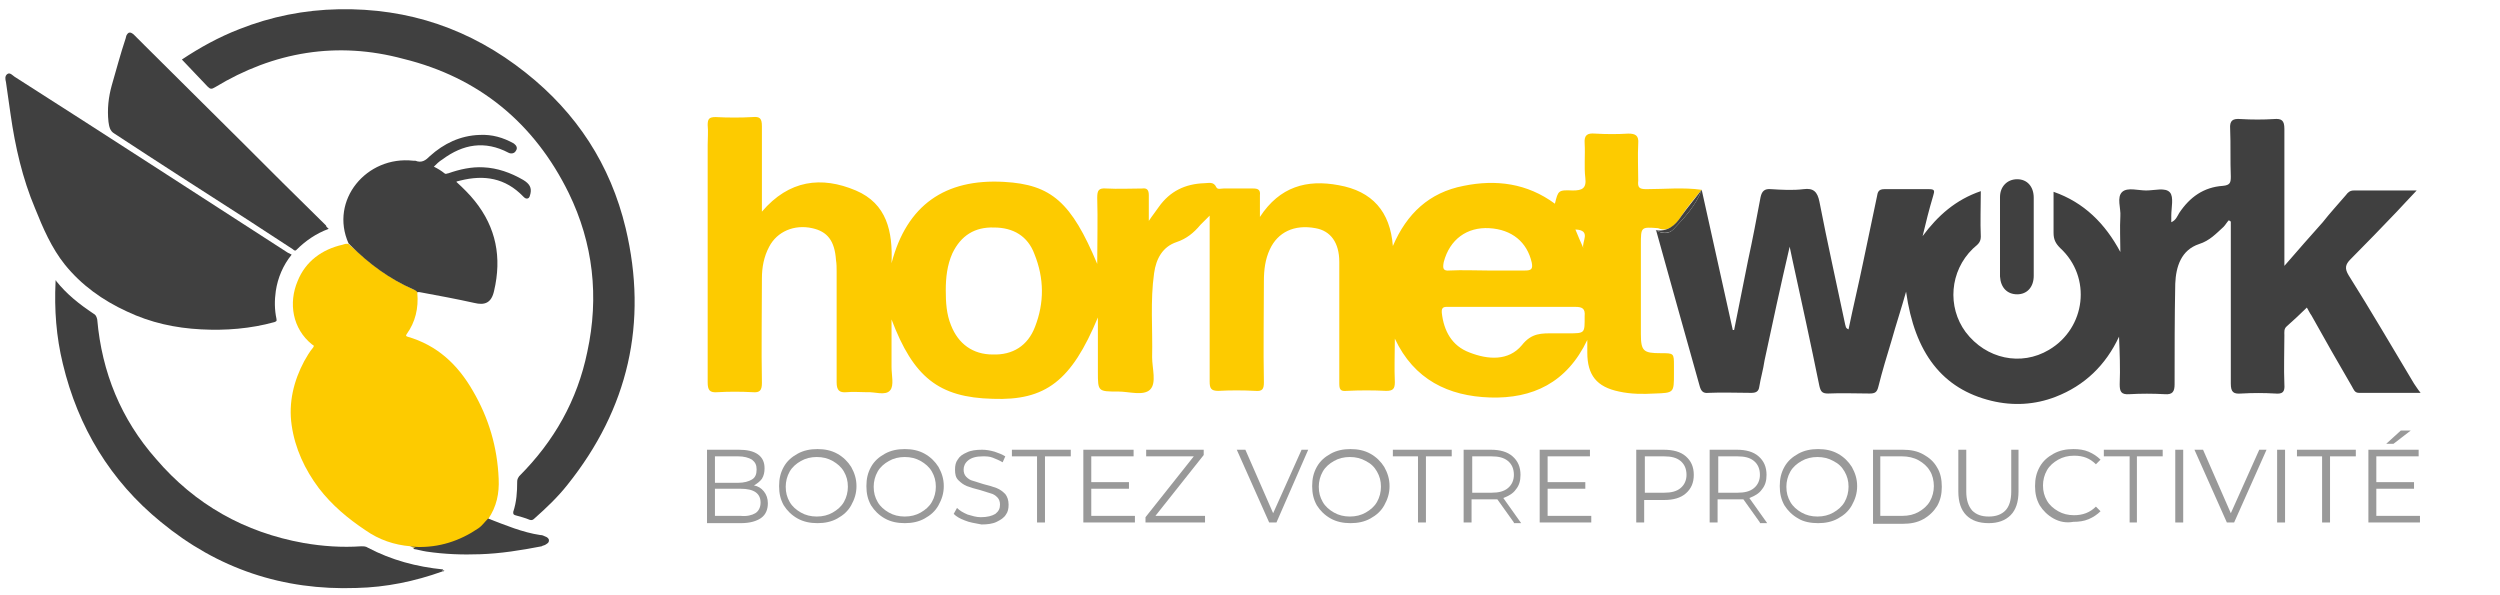 <?xml version="1.0" encoding="utf-8"?>
<!-- Generator: Adobe Illustrator 24.3.0, SVG Export Plug-In . SVG Version: 6.00 Build 0)  -->
<svg version="1.1" id="Calque_1" xmlns="http://www.w3.org/2000/svg" xmlns:xlink="http://www.w3.org/1999/xlink" x="0px" y="0px"
	 viewBox="0 0 378 90" style="enable-background:new 0 0 378 90;" xml:space="preserve">
<style type="text/css">
	.st0{fill:#FDCB00;}
	.st1{fill:#404040;}
	.st2{fill:#A88E24;}
	.st3{fill:#7F7F7F;}
	.st4{fill:#999999;}
</style>
<g>
	<path class="st0" d="M62.1,82.6c-2.5-0.2-4.8-1-6.8-2.4c-2.7-1.8-5.1-3.8-7.1-6.4c-2.1-2.8-3.6-6-4.1-9.5c-0.5-3.4,0.3-6.7,1.9-9.7
		c0.4-0.7,0.8-1.4,1.3-2c0.2-0.2,0.2-0.4-0.1-0.5c-3-2.4-3.6-6.3-2.2-9.6c1.2-3,3.7-4.8,6.8-5.5c0.3-0.1,0.6-0.2,0.9-0.1
		c0.5,0.4,0.9,0.8,1.4,1.2c2.5,2.3,5.2,4.2,8.3,5.6c0.3,0.1,0.7,0.2,0.7,0.6c0.2,2.3-0.3,4.4-1.6,6.2c-0.1,0.2-0.2,0.3,0.1,0.4
		c4.5,1.3,7.6,4.2,9.9,8.2c2.4,4.1,3.7,8.5,3.9,13.3c0.1,2.2-0.3,4.2-1.6,6.1c-0.2,0.7-0.8,1.1-1.4,1.6c-2.1,1.6-4.5,2.5-7.2,2.8
		c-0.8,0.1-1.5,0.2-2.3,0.1C62.7,82.7,62.4,82.7,62.1,82.6z"/>
	<path class="st1" d="M44.1,38.5c-1.3,1.6-2.1,3.5-2.4,5.5c-0.2,1.4-0.2,2.8,0.1,4.2c0.1,0.4-0.1,0.4-0.3,0.5
		c-3.6,1-7.4,1.3-11.1,1.1c-3.9-0.2-7.6-1-11.2-2.7c-3.7-1.7-6.9-4-9.4-7.1c-2-2.5-3.3-5.5-4.5-8.5C3.4,27,2.3,22.2,1.6,17.3
		c-0.2-1.6-0.5-3.3-0.7-4.9c-0.1-0.4-0.2-0.9,0.2-1.2c0.4-0.3,0.8,0.2,1.1,0.4C16,20.4,29.7,29.3,43.5,38.2
		C43.7,38.3,43.9,38.4,44.1,38.5z"/>
	<path class="st1" d="M27.5,9c2.7-1.8,5.6-3.4,8.7-4.6c4.8-1.9,9.8-2.9,15-3c10.6-0.2,20,3,28.3,9.6c7.7,6.1,12.8,13.9,15.1,23.5
		C98,48.8,95,61.8,85.8,73.3c-1.5,1.9-3.2,3.5-5,5.1c-0.2,0.2-0.4,0.3-0.7,0.2c-0.7-0.3-1.5-0.5-2.2-0.7c-0.3-0.1-0.3-0.2-0.3-0.5
		c0.5-1.5,0.6-3,0.6-4.6c0-0.3,0.1-0.5,0.3-0.8c5.3-5.3,8.8-11.5,10.3-18.8c1.8-8.3,0.9-16.4-2.8-24c-5.2-10.6-13.6-17.5-25-20.3
		C51,6.2,41.4,7.8,32.5,13.2c-0.5,0.3-0.7,0.3-1.1-0.1C30.1,11.7,28.8,10.4,27.5,9z"/>
	<path class="st1" d="M66.9,86.4c-4.2,1.5-8.5,2.4-13,2.5c-11.1,0.4-21-2.9-29.6-10c-7.6-6.2-12.5-14.3-14.8-23.9
		c-1-4.1-1.3-8.2-1.1-12.4c0-0.1,0-0.1,0-0.2c0.1,0,0.1,0,0.1,0.1c1.6,2,3.5,3.5,5.6,4.9c0.4,0.2,0.5,0.5,0.6,0.9
		c0.7,8,3.6,15.1,8.9,21.1c5.9,6.9,13.4,11.1,22.3,12.7c2.9,0.5,5.8,0.7,8.7,0.5c0.4,0,0.7,0,1,0.2c3.6,1.9,7.4,2.9,11.4,3.3
		C66.9,86.3,66.9,86.4,66.9,86.4z"/>
	<path class="st1" d="M63.1,44.2c-0.1-0.2-0.3-0.3-0.5-0.4c-3.7-1.6-6.8-3.9-9.6-6.7c-0.1-0.1-0.2-0.2-0.3-0.3
		c-2.9-6.5,2.7-13.3,9.8-12.5c0.1,0,0.2,0,0.3,0c1,0.4,1.6-0.1,2.2-0.7c2.1-1.9,4.6-3.1,7.5-3.2c1.9-0.1,3.6,0.4,5.2,1.3
		c0.4,0.3,0.6,0.7,0.3,1.1c-0.2,0.4-0.7,0.5-1.1,0.3c-3.6-1.9-6.9-1.3-10,1c-0.5,0.3-0.9,0.7-1.3,1.1c0.6,0.3,1.1,0.6,1.6,1
		c0.2,0.2,0.4,0,0.6,0c1.7-0.6,3.5-1,5.3-0.9c2.1,0.1,4.1,0.8,6,1.9c1,0.6,1.3,1.2,1.1,2.1c-0.1,0.3-0.1,0.6-0.4,0.7
		c-0.3,0.1-0.5-0.1-0.7-0.3c-2.7-2.8-5.9-3.3-9.5-2.4c-0.1,0-0.3,0.1-0.4,0.1c0,0-0.1,0-0.2,0.1c1,0.9,2,1.9,2.8,2.9
		c3.2,4,4.1,8.5,2.9,13.6c-0.4,1.8-1.4,2.2-3,1.8c-2.7-0.6-5.4-1.1-8.1-1.6C63.5,44.2,63.3,44.1,63.1,44.2z"/>
	<path class="st1" d="M49.7,34.6c-1.9,0.7-3.5,1.8-4.9,3.2c-0.2,0.2-0.4,0-0.5-0.1c-2.3-1.5-4.6-3-6.9-4.5
		c-6.7-4.3-13.4-8.6-20.1-13c-0.7-0.4-0.8-1.1-0.9-1.8c-0.2-1.9,0-3.7,0.5-5.5c0.7-2.4,1.3-4.7,2.1-7.1c0-0.1,0.1-0.3,0.1-0.4
		c0.3-0.6,0.6-0.6,1.1-0.2c0.6,0.6,1.2,1.2,1.7,1.7c4.8,4.8,9.6,9.5,14.4,14.3c4.3,4.3,8.6,8.6,13,12.9
		C49.3,34.3,49.5,34.4,49.7,34.6z"/>
	<path class="st1" d="M63,82.7c3.4,0.1,6.5-0.9,9.3-2.8c0.6-0.4,1-1,1.5-1.5c2.6,1,5.2,2.1,7.9,2.5c0.3,0,0.5,0.1,0.7,0.2
		c0.3,0.1,0.6,0.3,0.6,0.6c0,0.4-0.3,0.5-0.6,0.7c-0.2,0.1-0.4,0.1-0.5,0.2c-3.1,0.6-6.2,1.1-9.3,1.2c-2.7,0.1-5.4,0-8.1-0.4
		c-0.7-0.1-1.3-0.3-2-0.4C62.7,82.6,62.9,82.7,63,82.7z"/>
	<path class="st2" d="M63,82.7c-0.2,0-0.3,0.1-0.5,0.1c-0.2-0.1-0.3-0.1-0.5-0.2C62.4,82.6,62.7,82.6,63,82.7z"/>
	<path class="st3" d="M66.9,86.4c0-0.1,0-0.1,0-0.2c0.1,0,0.3,0,0.3,0C67.1,86.4,67,86.5,66.9,86.4z"/>
</g>
<g>
	<path class="st0" d="M254.2,32.7c0.9-1.4,2-2.7,3.1-4c0,0,0,0,0,0c-2.8-0.4-5.6-0.1-8.4-0.1c-1.1,0-1.3-0.3-1.2-1.3
		c0-1.9-0.1-3.7,0-5.6c0.1-1.2-0.4-1.5-1.5-1.5c-1.6,0.1-3.3,0.1-5,0c-1.2-0.1-1.7,0.2-1.6,1.5c0.1,1.7-0.1,3.5,0.1,5.2
		c0.2,1.6-0.5,1.9-1.9,1.9c-2.2-0.1-2.2,0-2.7,2c-4.2-3.1-8.9-3.7-13.8-2.7c-5.2,1-8.6,4.2-10.7,9.1c-0.4-5.2-3.1-8.3-8.2-9.2
		c-4.8-0.9-8.9,0.2-11.9,4.8c0-1.5,0-2.4,0-3.3c0.1-0.8-0.3-1-1-1c-1.5,0-3,0-4.5,0c-0.4,0-0.9,0.2-1.1-0.2
		c-0.4-0.9-1.2-0.6-1.8-0.6c-2.9,0.1-5.2,1.2-6.9,3.6c-0.4,0.6-0.9,1.2-1.5,2.1c0-1.5,0-2.7,0-3.9c0-0.8-0.3-1.1-1-1
		c-1.8,0-3.6,0.1-5.4,0c-1.2-0.1-1.4,0.3-1.4,1.4c0.1,3.3,0,6.5,0,10c-3.9-9.3-6.9-12-14.1-12.4c-8.9-0.5-14.7,3.5-17,12.3
		c0.2-4.8-0.7-9-5.4-11c-5.2-2.2-10.1-1.6-14.2,3.2c0-0.6,0-1,0-1.3c0-3.9,0-7.7,0-11.6c0-1.2-0.3-1.5-1.4-1.4
		c-1.8,0.1-3.7,0.1-5.6,0c-1,0-1.2,0.3-1.2,1.2c0.1,1,0,2,0,3c0,12,0,23.9,0,35.9c0,1.2,0.3,1.6,1.5,1.5c1.7-0.1,3.5-0.1,5.3,0
		c1.1,0.1,1.4-0.3,1.4-1.4c-0.1-5.3,0-10.5,0-15.8c0-1.7,0.3-3.3,1.1-4.8c1.2-2.3,3.8-3.4,6.5-2.8c2.3,0.5,3.4,1.9,3.6,4.8
		c0.1,0.6,0.1,1.2,0.1,1.8c0,5.6,0,11.1,0,16.7c0,1.2,0.4,1.6,1.5,1.5c1-0.1,2,0,3,0c1.2-0.1,2.9,0.6,3.6-0.3
		c0.6-0.7,0.2-2.3,0.2-3.5c0-2.4,0-4.8,0-7.2c3.3,8.7,7.1,11.8,15.3,12c8,0.3,11.9-2.7,15.9-12.3c0,2.8,0,5.5,0,8.2c0,3,0,3,3.1,3
		c1.6,0,3.8,0.7,4.8-0.3c1-1,0.3-3.2,0.3-4.9c0.1-4.2-0.3-8.5,0.3-12.7c0.3-2.2,1.3-4,3.4-4.7c1.5-0.5,2.6-1.4,3.6-2.6
		c0.4-0.4,0.8-0.8,1.4-1.4c0,0.6,0,0.9,0,1.1c0,8,0,16,0,24c0,1,0.2,1.4,1.3,1.4c1.8-0.1,3.7-0.1,5.6,0c1.1,0.1,1.3-0.3,1.3-1.3
		c-0.1-5.1,0-10.2,0-15.3c0-1.7,0.2-3.3,0.9-4.8c1.2-2.6,3.7-3.8,6.9-3.2c2.3,0.4,3.6,2.2,3.6,5.1c0,0.4,0,0.8,0,1.2
		c0,5.7,0,11.4,0,17.1c0,0.9,0.1,1.3,1.1,1.2c2-0.1,4-0.1,6,0c1,0,1.3-0.3,1.3-1.3c-0.1-2.2,0-4.4,0-6.6c2.9,6.2,8.1,8.7,14.4,8.9
		c6.4,0.2,11.6-2.2,14.7-8.7c0,0.9,0,1.4,0,1.9c0,3.4,1.4,5.2,4.8,5.9c1.8,0.4,3.6,0.4,5.4,0.3c2.9-0.1,2.9-0.1,2.9-3
		c0-0.4,0-0.8,0-1.2c0-1.9,0-1.9-2-1.9c-2.6,0-3-0.3-3-2.9c0-4.5,0-9,0-13.5c0-2.7,0-2.7,2.6-2.5C252.1,35.1,253.3,34.2,254.2,32.7z
		 M156.5,49.4c-1.1,2.9-3.4,4.3-6.4,4.2c-3,0-5.2-1.6-6.3-4.4c-0.7-1.7-0.8-3.5-0.8-5.3c0-1.9,0.2-3.8,1-5.6c1.3-2.7,3.4-4,6.3-3.9
		c2.9,0,5.1,1.3,6.1,4C157.9,42.1,157.9,45.8,156.5,49.4z M239.4,37.5c-0.4-0.9-0.8-1.8-1.2-2.8C240.7,34.8,239.1,36.6,239.4,37.5z
		 M218.3,39.6c0.9-3.4,3.5-5.3,6.9-5.1c3.4,0.2,5.7,2.1,6.4,5.2c0.2,1-0.1,1.2-1,1.2c-1.9,0-3.8,0-5.7,0c-1.9,0-3.8-0.1-5.7,0
		C218.2,41,218.1,40.6,218.3,39.6z M237.1,50.4c-0.7,0-1.4,0-2.1,0c-1.9,0-3.4-0.1-4.9,1.8c-2,2.4-5.1,2.2-7.9,1.1
		c-2.7-1-3.9-3.3-4.2-6c-0.1-1,0.5-0.9,1.1-0.9c3.2,0,6.5,0,9.7,0c3.1,0,6.3,0,9.4,0c1.1,0,1.5,0.3,1.4,1.4
		C239.6,50.4,239.7,50.4,237.1,50.4z"/>
	<path class="st1" d="M365,58c-3.3-5.5-6.5-11-9.9-16.4c-0.6-1-0.5-1.6,0.3-2.4c2.4-2.4,4.7-4.8,7-7.2c0.9-1,1.9-2,3-3.2
		c-3.4,0-6.4,0-9.5,0c-0.6,0-0.9,0.3-1.2,0.7c-1.2,1.4-2.4,2.7-3.5,4.1c-1.9,2.1-3.7,4.2-5.8,6.6c0-0.9,0-1.4,0-1.8
		c0-6.3,0-12.6,0-18.9c0-1.3-0.4-1.6-1.6-1.5c-1.6,0.1-3.3,0.1-5,0c-1.2-0.1-1.7,0.2-1.6,1.5c0.1,2.4,0,4.8,0.1,7.2
		c0,0.9-0.1,1.3-1.2,1.4c-2.9,0.2-5,1.7-6.6,4.1c-0.3,0.5-0.5,1.1-1.2,1.4c0-0.4,0-0.7,0-1c0-1.2,0.4-2.8-0.2-3.5
		c-0.7-0.8-2.3-0.3-3.6-0.3c-1.2,0-2.8-0.5-3.6,0.2c-0.9,0.8-0.2,2.5-0.3,3.7c-0.1,1.8,0,3.6,0,5.4c-2.3-4.3-5.5-7.5-10.1-9.1
		c0,2.2,0,4.2,0,6.2c0,1,0.3,1.6,1,2.3c4.8,4.4,3.9,12.1-1.7,15.4c-4.2,2.5-9.5,1.4-12.6-2.7c-2.8-3.8-2.4-9.2,1.1-12.6
		c0.5-0.5,1.2-0.8,1.2-1.8c-0.1-2.3,0-4.5,0-6.9c-3.8,1.3-6.5,3.7-8.8,6.8c0.5-2.1,1-4.1,1.6-6.1c0.2-0.7,0.3-1-0.6-1
		c-2.3,0-4.5,0-6.8,0c-0.9,0-1,0.5-1.1,1.1c-0.7,3.3-1.4,6.6-2.1,10c-0.7,3.4-1.5,6.7-2.2,10.1c-0.5-0.2-0.4-0.5-0.5-0.7
		c-1.3-6.2-2.7-12.4-3.9-18.6c-0.3-1.5-0.9-2.1-2.4-1.9c-1.6,0.2-3.3,0.1-4.9,0c-1-0.1-1.4,0.3-1.6,1.2c-0.6,3.2-1.2,6.4-1.9,9.6
		c-0.7,3.5-1.4,7-2.1,10.5c-0.1,0-0.1,0-0.2,0c-1.6-7.1-3.1-14.1-4.7-21.2c0,0,0,0,0,0c-0.9,2.4-2.6,4.2-4.3,6
		c-0.7,0.7-1.7,0.7-2.6,0.1c2.2,7.9,4.4,15.8,6.6,23.6c0.2,0.7,0.5,1.1,1.3,1c2.1-0.1,4.3,0,6.5,0c0.7,0,1.1-0.2,1.2-0.9
		c0.2-1.3,0.6-2.6,0.8-4c1.2-5.6,2.4-11.2,3.8-17.2c0.2,0.9,0.3,1.4,0.4,1.9c1.4,6.4,2.8,12.8,4.1,19.2c0.2,0.8,0.4,1.1,1.3,1.1
		c2.1-0.1,4.2,0,6.3,0c0.8,0,1.1-0.2,1.3-1c0.6-2.4,1.3-4.7,2-7c0.7-2.5,1.5-4.9,2.2-7.4c1.3,9.3,5.5,14.7,12.9,16.5
		c3.3,0.8,6.6,0.6,9.7-0.6c4.4-1.7,7.6-4.8,9.6-9.1c0.1,2.4,0.2,4.8,0.1,7.2c0,1.1,0.2,1.6,1.5,1.5c1.7-0.1,3.5-0.1,5.3,0
		c1.2,0.1,1.5-0.4,1.5-1.5c0-5.1,0-10.1,0.1-15.2c0.1-2.6,0.9-5.1,3.6-6c1.6-0.5,2.6-1.6,3.7-2.6c0.3-0.3,0.5-0.7,0.8-1
		c0.1,0.1,0.2,0.1,0.3,0.2c0,0.5,0,1,0,1.4c0,7.7,0,15.4,0,23.1c0,1.3,0.4,1.6,1.6,1.5c1.7-0.1,3.4-0.1,5.1,0
		c1.1,0.1,1.5-0.2,1.4-1.4c-0.1-2.4,0-4.9,0-7.4c0-0.5-0.1-1,0.4-1.4c1-0.9,2-1.8,3-2.8c0.2,0.3,0.4,0.8,0.7,1.2
		c2,3.6,4,7.1,6.1,10.7c0.3,0.5,0.4,1,1.1,1c3,0,6.1,0,9.3,0C365.5,58.8,365.3,58.4,365,58z"/>
	<path class="st1" d="M253,34.7c1.7-1.8,3.4-3.6,4.3-6c-1,1.3-2.1,2.6-3.1,4c-0.9,1.4-2.1,2.4-3.9,2.1
		C251.2,35.3,252.3,35.4,253,34.7z"/>
	<path class="st1" d="M305,44.5c1.5,0,2.5-1.1,2.5-2.8c0-1.9,0-3.9,0-5.8c0-2,0-4,0-6c0-1.7-1-2.8-2.5-2.8c-1.5,0-2.6,1.1-2.6,2.7
		c0,4,0,8,0,12C302.5,43.5,303.5,44.5,305,44.5z"/>
</g>
<g>
	<path class="st4" d="M115.5,74.3c0.4,0.5,0.6,1.1,0.6,1.8c0,0.9-0.3,1.7-1,2.2c-0.7,0.5-1.7,0.8-3.1,0.8h-5.1V68h4.8
		c1.2,0,2.2,0.2,2.9,0.7c0.7,0.5,1,1.2,1,2.1c0,0.6-0.1,1.1-0.4,1.6c-0.3,0.4-0.7,0.7-1.2,1C114.6,73.5,115.1,73.8,115.5,74.3z
		 M108.1,69v4h3.5c0.9,0,1.6-0.2,2.1-0.5c0.5-0.3,0.7-0.8,0.7-1.5s-0.2-1.1-0.7-1.5c-0.5-0.3-1.2-0.5-2.1-0.5H108.1z M114.2,77.6
		c0.5-0.3,0.8-0.9,0.8-1.6c0-1.4-1-2.1-3-2.1h-3.9v4.1h3.9C112.9,78.1,113.7,77.9,114.2,77.6z"/>
	<path class="st4" d="M120.6,78.4c-0.9-0.5-1.6-1.2-2.1-2c-0.5-0.9-0.7-1.8-0.7-2.9c0-1.1,0.2-2,0.7-2.9c0.5-0.9,1.2-1.5,2.1-2
		c0.9-0.5,1.9-0.7,3-0.7s2.1,0.2,3,0.7c0.9,0.5,1.6,1.2,2.1,2c0.5,0.9,0.8,1.8,0.8,2.9c0,1.1-0.3,2-0.8,2.9c-0.5,0.9-1.2,1.5-2.1,2
		c-0.9,0.5-1.9,0.7-3,0.7S121.5,78.9,120.6,78.4z M125.9,77.5c0.7-0.4,1.3-0.9,1.7-1.6c0.4-0.7,0.6-1.5,0.6-2.3
		c0-0.9-0.2-1.6-0.6-2.3c-0.4-0.7-1-1.2-1.7-1.6c-0.7-0.4-1.5-0.6-2.4-0.6s-1.7,0.2-2.4,0.6c-0.7,0.4-1.3,0.9-1.7,1.6
		c-0.4,0.7-0.6,1.5-0.6,2.3c0,0.9,0.2,1.6,0.6,2.3c0.4,0.7,1,1.2,1.7,1.6c0.7,0.4,1.5,0.6,2.4,0.6S125.2,77.9,125.9,77.5z"/>
	<path class="st4" d="M133.8,78.4c-0.9-0.5-1.6-1.2-2.1-2c-0.5-0.9-0.7-1.8-0.7-2.9c0-1.1,0.2-2,0.7-2.9c0.5-0.9,1.2-1.5,2.1-2
		c0.9-0.5,1.9-0.7,3-0.7s2.1,0.2,3,0.7c0.9,0.5,1.6,1.2,2.1,2c0.5,0.9,0.8,1.8,0.8,2.9c0,1.1-0.3,2-0.8,2.9c-0.5,0.9-1.2,1.5-2.1,2
		c-0.9,0.5-1.9,0.7-3,0.7S134.7,78.9,133.8,78.4z M139.2,77.5c0.7-0.4,1.3-0.9,1.7-1.6c0.4-0.7,0.6-1.5,0.6-2.3
		c0-0.9-0.2-1.6-0.6-2.3c-0.4-0.7-1-1.2-1.7-1.6c-0.7-0.4-1.5-0.6-2.4-0.6s-1.7,0.2-2.4,0.6c-0.7,0.4-1.3,0.9-1.7,1.6
		c-0.4,0.7-0.6,1.5-0.6,2.3c0,0.9,0.2,1.6,0.6,2.3c0.4,0.7,1,1.2,1.7,1.6c0.7,0.4,1.5,0.6,2.4,0.6S138.5,77.9,139.2,77.5z"/>
	<path class="st4" d="M145.9,78.7c-0.8-0.3-1.3-0.6-1.7-1l0.5-0.9c0.4,0.4,0.9,0.7,1.6,1c0.7,0.2,1.3,0.4,2,0.4c1,0,1.7-0.2,2.2-0.5
		c0.5-0.4,0.7-0.8,0.7-1.4c0-0.4-0.1-0.8-0.4-1.1c-0.3-0.3-0.6-0.5-1-0.6c-0.4-0.1-0.9-0.3-1.6-0.5c-0.8-0.2-1.5-0.4-2-0.6
		c-0.5-0.2-0.9-0.5-1.3-0.9c-0.4-0.4-0.5-0.9-0.5-1.6c0-0.6,0.1-1.1,0.4-1.5c0.3-0.5,0.7-0.8,1.4-1.1c0.6-0.3,1.4-0.4,2.3-0.4
		c0.6,0,1.2,0.1,1.9,0.3c0.6,0.2,1.1,0.4,1.6,0.7l-0.4,0.9c-0.5-0.3-1-0.5-1.5-0.7c-0.5-0.2-1-0.2-1.5-0.2c-1,0-1.7,0.2-2.2,0.6
		c-0.5,0.4-0.7,0.9-0.7,1.4c0,0.4,0.1,0.8,0.4,1.1c0.3,0.3,0.6,0.5,1,0.6c0.4,0.1,0.9,0.3,1.6,0.5c0.8,0.2,1.5,0.4,2,0.6
		c0.5,0.2,0.9,0.5,1.3,0.9c0.3,0.4,0.5,0.9,0.5,1.6c0,0.6-0.1,1.1-0.4,1.5c-0.3,0.5-0.8,0.8-1.4,1.1c-0.6,0.3-1.4,0.4-2.3,0.4
		C147.4,79.1,146.6,79,145.9,78.7z"/>
	<path class="st4" d="M156.9,69H153v-1h8.9v1H158v10h-1.2V69z"/>
	<path class="st4" d="M171.6,78v1h-7.8V68h7.6v1h-6.4v3.9h5.7v1h-5.7V78H171.6z"/>
	<path class="st4" d="M182.2,78v1h-9v-0.8l7.3-9.2h-7.2v-1h8.7v0.8l-7.3,9.2H182.2z"/>
	<path class="st4" d="M197.8,68L193,79h-1.1l-4.9-11h1.3l4.2,9.6l4.3-9.6H197.8z"/>
	<path class="st4" d="M201.2,78.4c-0.9-0.5-1.6-1.2-2.1-2c-0.5-0.9-0.7-1.8-0.7-2.9c0-1.1,0.2-2,0.7-2.9c0.5-0.9,1.2-1.5,2.1-2
		c0.9-0.5,1.9-0.7,3-0.7s2.1,0.2,3,0.7c0.9,0.5,1.6,1.2,2.1,2c0.5,0.9,0.8,1.8,0.8,2.9c0,1.1-0.3,2-0.8,2.9c-0.5,0.9-1.2,1.5-2.1,2
		c-0.9,0.5-1.9,0.7-3,0.7S202.1,78.9,201.2,78.4z M206.5,77.5c0.7-0.4,1.3-0.9,1.7-1.6c0.4-0.7,0.6-1.5,0.6-2.3
		c0-0.9-0.2-1.6-0.6-2.3c-0.4-0.7-0.9-1.2-1.7-1.6c-0.7-0.4-1.5-0.6-2.4-0.6s-1.7,0.2-2.4,0.6c-0.7,0.4-1.3,0.9-1.7,1.6
		c-0.4,0.7-0.6,1.5-0.6,2.3c0,0.9,0.2,1.6,0.6,2.3c0.4,0.7,1,1.2,1.7,1.6c0.7,0.4,1.5,0.6,2.4,0.6S205.8,77.9,206.5,77.5z"/>
	<path class="st4" d="M214.5,69h-3.9v-1h8.9v1h-3.9v10h-1.2V69z"/>
	<path class="st4" d="M228.9,79l-2.5-3.5c-0.3,0-0.6,0-0.9,0h-3V79h-1.2V68h4.1c1.4,0,2.5,0.3,3.3,1c0.8,0.7,1.2,1.6,1.2,2.8
		c0,0.9-0.2,1.6-0.7,2.2c-0.4,0.6-1.1,1-1.9,1.3l2.7,3.8H228.9z M228,73.8c0.6-0.5,0.9-1.2,0.9-2c0-0.9-0.3-1.6-0.9-2.1
		c-0.6-0.5-1.4-0.7-2.5-0.7h-2.9v5.5h2.9C226.6,74.5,227.4,74.3,228,73.8z"/>
	<path class="st4" d="M240.6,78v1h-7.8V68h7.6v1H234v3.9h5.7v1H234V78H240.6z"/>
	<path class="st4" d="M254.9,69c0.8,0.7,1.2,1.6,1.2,2.8c0,1.2-0.4,2.1-1.2,2.8c-0.8,0.7-1.9,1-3.3,1h-3V79h-1.2V68h4.1
		C253,68,254.1,68.3,254.9,69z M254.1,73.8c0.6-0.5,0.9-1.2,0.9-2c0-0.9-0.3-1.6-0.9-2.1c-0.6-0.5-1.4-0.7-2.5-0.7h-2.9v5.5h2.9
		C252.7,74.5,253.5,74.3,254.1,73.8z"/>
	<path class="st4" d="M266.1,79l-2.5-3.5c-0.3,0-0.6,0-0.9,0h-3V79h-1.2V68h4.1c1.4,0,2.5,0.3,3.3,1c0.8,0.7,1.2,1.6,1.2,2.8
		c0,0.9-0.2,1.6-0.7,2.2c-0.4,0.6-1.1,1-1.9,1.3l2.7,3.8H266.1z M265.2,73.8c0.6-0.5,0.9-1.2,0.9-2c0-0.9-0.3-1.6-0.9-2.1
		c-0.6-0.5-1.4-0.7-2.5-0.7h-2.9v5.5h2.9C263.8,74.5,264.6,74.3,265.2,73.8z"/>
	<path class="st4" d="M271.9,78.4c-0.9-0.5-1.6-1.2-2.1-2c-0.5-0.9-0.7-1.8-0.7-2.9c0-1.1,0.2-2,0.7-2.9c0.5-0.9,1.2-1.5,2.1-2
		c0.9-0.5,1.9-0.7,3-0.7s2.1,0.2,3,0.7c0.9,0.5,1.6,1.2,2.1,2c0.5,0.9,0.8,1.8,0.8,2.9c0,1.1-0.3,2-0.8,2.9c-0.5,0.9-1.2,1.5-2.1,2
		c-0.9,0.5-1.9,0.7-3,0.7S272.7,78.9,271.9,78.4z M277.2,77.5c0.7-0.4,1.3-0.9,1.7-1.6c0.4-0.7,0.6-1.5,0.6-2.3
		c0-0.9-0.2-1.6-0.6-2.3c-0.4-0.7-0.9-1.2-1.7-1.6c-0.7-0.4-1.5-0.6-2.4-0.6s-1.7,0.2-2.4,0.6c-0.7,0.4-1.3,0.9-1.7,1.6
		c-0.4,0.7-0.6,1.5-0.6,2.3c0,0.9,0.2,1.6,0.6,2.3c0.4,0.7,1,1.2,1.7,1.6c0.7,0.4,1.5,0.6,2.4,0.6S276.5,77.9,277.2,77.5z"/>
	<path class="st4" d="M283.2,68h4.5c1.2,0,2.2,0.2,3.1,0.7c0.9,0.5,1.6,1.1,2.1,2c0.5,0.8,0.7,1.8,0.7,2.9c0,1.1-0.2,2-0.7,2.9
		c-0.5,0.8-1.2,1.5-2.1,2c-0.9,0.5-1.9,0.7-3.1,0.7h-4.5V68z M287.6,78c1,0,1.8-0.2,2.5-0.6c0.7-0.4,1.3-0.9,1.7-1.6
		c0.4-0.7,0.6-1.5,0.6-2.3s-0.2-1.7-0.6-2.3c-0.4-0.7-1-1.2-1.7-1.6c-0.7-0.4-1.6-0.6-2.5-0.6h-3.3v9H287.6z"/>
	<path class="st4" d="M297.3,77.9c-0.8-0.8-1.2-2-1.2-3.6V68h1.2v6.3c0,1.3,0.3,2.2,0.9,2.9c0.6,0.6,1.4,0.9,2.5,0.9
		c1.1,0,1.9-0.3,2.5-0.9c0.6-0.6,0.9-1.6,0.9-2.9V68h1.1v6.3c0,1.6-0.4,2.8-1.2,3.6c-0.8,0.8-1.9,1.2-3.3,1.2
		C299.2,79.1,298.1,78.7,297.3,77.9z"/>
	<path class="st4" d="M310.5,78.4c-0.9-0.5-1.6-1.2-2.1-2c-0.5-0.9-0.7-1.8-0.7-2.9c0-1.1,0.2-2,0.7-2.9c0.5-0.9,1.2-1.5,2.1-2
		c0.9-0.5,1.9-0.7,3-0.7c0.8,0,1.6,0.1,2.3,0.4c0.7,0.3,1.3,0.7,1.8,1.2l-0.7,0.7c-0.9-0.9-1.9-1.3-3.3-1.3c-0.9,0-1.7,0.2-2.4,0.6
		c-0.7,0.4-1.3,0.9-1.7,1.6c-0.4,0.7-0.6,1.5-0.6,2.3c0,0.9,0.2,1.6,0.6,2.3c0.4,0.7,1,1.2,1.7,1.6c0.7,0.4,1.5,0.6,2.4,0.6
		c1.3,0,2.4-0.4,3.3-1.3l0.7,0.7c-0.5,0.5-1.1,0.9-1.8,1.2c-0.7,0.3-1.5,0.4-2.3,0.4C312.4,79.1,311.4,78.9,310.5,78.4z"/>
	<path class="st4" d="M322,69h-3.9v-1h8.9v1h-3.9v10H322V69z"/>
	<path class="st4" d="M328.9,68h1.2v11h-1.2V68z"/>
	<path class="st4" d="M342.7,68l-4.9,11h-1.1l-4.9-11h1.3l4.2,9.6l4.3-9.6H342.7z"/>
	<path class="st4" d="M344.3,68h1.2v11h-1.2V68z"/>
	<path class="st4" d="M351.2,69h-3.9v-1h8.9v1h-3.9v10h-1.2V69z"/>
	<path class="st4" d="M365.9,78v1h-7.8V68h7.6v1h-6.4v3.9h5.7v1h-5.7V78H365.9z M363,65.1h1.5l-2.6,2h-1.1L363,65.1z"/>
</g>
</svg>
